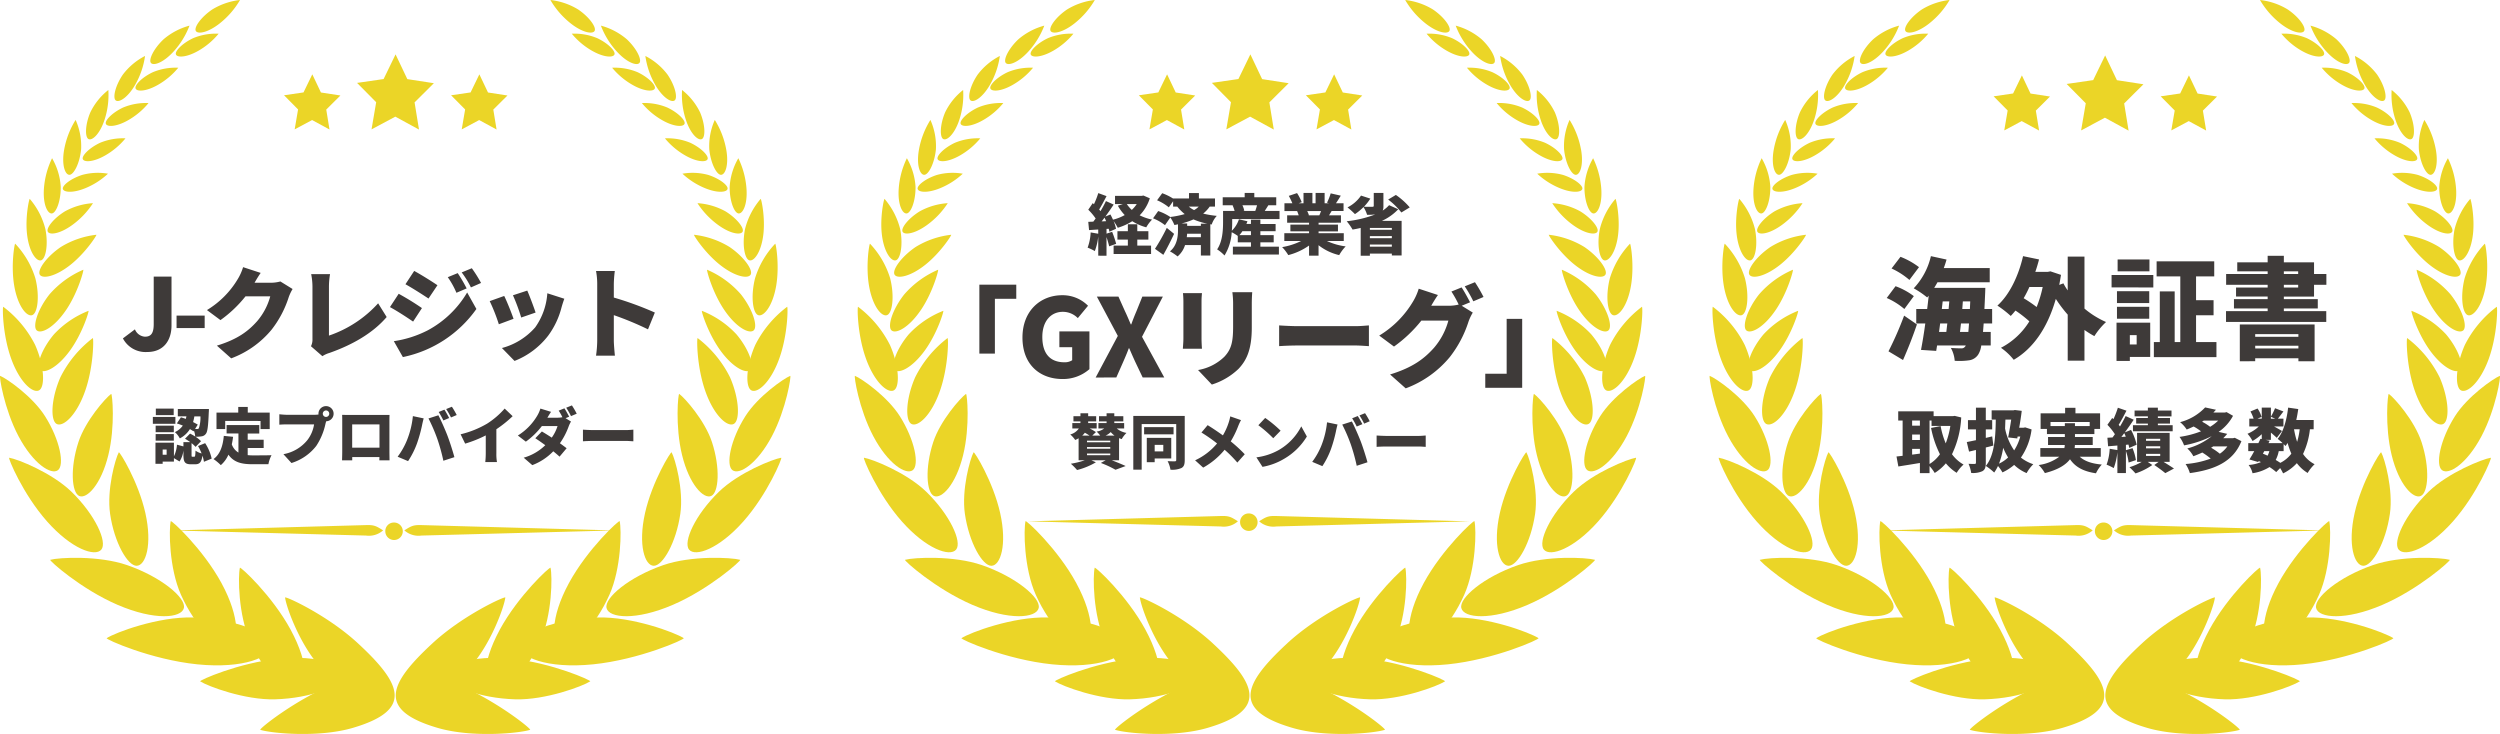 <svg xmlns="http://www.w3.org/2000/svg" width="660.142" height="193.811" viewBox="0 0 660.142 193.811"><path d="M2.913,94.6c2.276,6.386,5.8,9.365,7.413,8.462s1.419-6.432-1.06-12.007a28.976,28.976,0,0,0-8.4-10.043c-.243-.142-.227,7.2,2.047,13.587Z" fill="#ebd527" fill-rule="evenodd"/><path d="M18.506,92.527c-3.338,4.623-6.87,6.239-7.954,5.16s.384-5.474,3.693-9.4a24.875,24.875,0,0,1,9.121-6.211c.23-.059-1.521,5.829-4.862,10.455Z" fill="#ebd527" fill-rule="evenodd"/><path d="M3.761,75.484c.93,5.4,3.329,8.238,4.748,7.728s2.031-4.959.825-9.738a23.089,23.089,0,0,0-5.317-9.117C3.843,64.212,2.831,70.085,3.761,75.484Z" fill="#ebd527" fill-rule="evenodd"/><path d="M18.652,69.892c-4.034,3.22-7.488,3.8-8.155,2.615s1.7-4.639,5.533-7.265a22.81,22.81,0,0,1,9.424-3.251C25.667,61.991,22.686,66.674,18.652,69.892Z" fill="#ebd527" fill-rule="evenodd"/><path d="M7.154,61.97c.555,4.63,2.474,7.142,3.7,6.763S12.8,64.6,11.984,60.485a19.526,19.526,0,0,0-4.125-7.969C7.716,52.385,6.6,57.34,7.154,61.97Z" fill="#ebd527" fill-rule="evenodd"/><path d="M19,59.47c-3.234,2.326-5.912,2.639-6.379,1.705s1.492-3.5,4.55-5.38a17.631,17.631,0,0,1,7.382-2.146A21.722,21.722,0,0,1,19,59.473Z" fill="#ebd527" fill-rule="evenodd"/><path d="M11.593,49.908c-.273,4.117.987,6.594,2.119,6.452s2.367-3.306,2.329-7.013a17.08,17.08,0,0,0-2.29-7.568,22.116,22.116,0,0,0-2.158,8.126Z" fill="#ebd527" fill-rule="evenodd"/><path d="M22.454,49.724c-3.293,1.331-5.665,1.05-5.856.151s2.058-2.7,5.1-3.685a15.7,15.7,0,0,1,6.815-.322,19.751,19.751,0,0,1-6.058,3.856Z" fill="#ebd527" fill-rule="evenodd"/><path d="M16.939,39.528c-.719,4.067.266,6.658,1.408,6.632s2.713-3.049,3.077-6.739a16.965,16.965,0,0,0-1.458-7.756,22.312,22.312,0,0,0-3.027,7.866Z" fill="#ebd527" fill-rule="evenodd"/><path d="M27.65,41.117c-3.086,1.734-5.474,1.752-5.785.886s1.676-2.938,4.559-4.295a15.681,15.681,0,0,1,6.713-1.177,19.468,19.468,0,0,1-5.485,4.586Z" fill="#ebd527" fill-rule="evenodd"/><path d="M31.086,159.729c9.735,4.187,16.832,3.5,17.469.831s-5.953-8.2-14.965-11.33c-7.5-2.6-18.04-2.038-20.318-1.409-.418.116,8.077,7.721,17.812,11.908Z" fill="#ebd527" fill-rule="evenodd"/><path d="M58.513,154.025c4.937,9.108,4.666,15.979,1.942,16.757S51.6,165.56,47.8,157.085c-3.161-7.054-3.229-17.231-2.717-19.462.093-.408,8.493,7.293,13.433,16.4Z" fill="#ebd527" fill-rule="evenodd"/><path d="M38.392,135.505c1.872,8.383.07,13.85-2.3,13.894s-5.921-6.1-7.022-13.728c-.917-6.35,1.374-14.549,2.3-16.235.168-.309,5.151,7.686,7.024,16.069Z" fill="#ebd527" fill-rule="evenodd"/><path d="M12.444,137.708c6.435,7.258,12.673,9.413,14.313,7.418s-1.6-9.17-7.866-15.262c-5.214-5.068-14.29-8.652-16.462-9C2.031,120.8,6.008,130.45,12.444,137.708Z" fill="#ebd527" fill-rule="evenodd"/><path d="M28.6,120.194c-1.9,7.754-5.674,11.65-7.682,10.773s-2.444-7.392-.209-14.219c1.86-5.68,7.177-11.68,8.65-12.736C29.633,103.816,30.5,112.441,28.6,120.194Z" fill="#ebd527" fill-rule="evenodd"/><path d="M4.905,115.216C8.767,122.5,13.519,125.5,15.3,124.154s.566-7.954-3.4-14.237C8.61,104.687,1.783,99.954.046,99.246-.273,99.116,1.044,107.927,4.905,115.216Z" fill="#ebd527" fill-rule="evenodd"/><path d="M22.49,103.214c-2.29,6.559-5.878,9.634-7.541,8.72s-1.5-6.583,1-12.313A29.667,29.667,0,0,1,24.5,89.276C24.746,89.129,24.78,96.655,22.49,103.214Z" fill="#ebd527" fill-rule="evenodd"/><path d="M27.582,31.7c-1.248,3.747-3.263,5.52-4.216,5.014s-.905-3.731.471-7.006a16.823,16.823,0,0,1,4.773-5.945A20.976,20.976,0,0,1,27.582,31.7Z" fill="#ebd527" fill-rule="evenodd"/><path d="M52.123,175.425c12.232,1.234,19.759-1.966,19.466-5.114s-9.574-6.941-20.616-7.263c-9.189-.27-20.541,3.985-22.8,5.461C27.752,168.778,39.891,174.191,52.123,175.425Z" fill="#ebd527" fill-rule="evenodd"/><path d="M76.771,166.327c4.937,9.109,4.666,15.979,1.942,16.758s-8.857-5.222-12.655-13.7c-3.161-7.055-3.229-17.231-2.717-19.463.093-.41,8.493,7.294,13.433,16.4Z" fill="#ebd527" fill-rule="evenodd"/><path d="M73.635,173.934c10.6-1.061,17.126,1.717,16.871,4.446s-8.3,6.009-17.876,6.283c-7.966.228-17.8-3.468-19.766-4.748C52.5,179.68,63.031,175,73.635,173.934Z" fill="#ebd527" fill-rule="evenodd"/><path d="M94.533,169.885c11.593,10.725,14.649,17.615-1.385,22.319-9.139,2.681-21.724,1.394-24.412.509-.466-.154,9.014-7.851,20.114-12.452a45.4,45.4,0,0,1-4.014-3.808c-5.651-6.061-9.289-16.268-9.558-18.677-.05-.443,11.1,4.562,19.256,12.109Z" fill="#ebd527" fill-rule="evenodd"/><path d="M17.471,81.829c-3.186,4.724-6.663,6.447-7.779,5.4s.2-5.483,3.384-9.512a24.8,24.8,0,0,1,8.912-6.487c.227-.068-1.328,5.873-4.514,10.6Z" fill="#ebd527" fill-rule="evenodd"/><path d="M33.737,31.8c-3.086,1.734-5.473,1.752-5.785.886s1.676-2.938,4.559-4.295a15.683,15.683,0,0,1,6.713-1.177A19.468,19.468,0,0,1,33.74,31.8Z" fill="#ebd527" fill-rule="evenodd"/><path d="M35.7,22.372c-1.976,3.442-4.309,4.808-5.142,4.135s-.139-3.83,1.867-6.787A17.184,17.184,0,0,1,38.3,14.776,21.144,21.144,0,0,1,35.7,22.372Z" fill="#ebd527" fill-rule="evenodd"/><path d="M41.59,22.472c-3.086,1.734-5.473,1.752-5.785.886s1.676-2.938,4.559-4.295a15.682,15.682,0,0,1,6.713-1.177,19.467,19.467,0,0,1-5.485,4.586Z" fill="#ebd527" fill-rule="evenodd"/><path d="M45.8,13.642c-2.7,2.948-5.285,3.8-5.946,2.964s.723-3.768,3.345-6.237a17.578,17.578,0,0,1,6.842-3.6A21.566,21.566,0,0,1,45.8,13.642Z" fill="#ebd527" fill-rule="evenodd"/><path d="M52.241,13.482c-3.086,1.734-5.474,1.752-5.785.886s1.676-2.938,4.559-4.295A15.681,15.681,0,0,1,57.728,8.9a19.466,19.466,0,0,1-5.485,4.586Z" fill="#ebd527" fill-rule="evenodd"/><path d="M58.063,6.143c-3.152,2.5-5.842,2.942-6.358,2.021s1.33-3.611,4.325-5.649A17.782,17.782,0,0,1,63.377,0a21.906,21.906,0,0,1-5.317,6.143Z" fill="#ebd527" fill-rule="evenodd"/><path d="M205.8,94.6c-2.277,6.386-5.8,9.365-7.414,8.462s-1.419-6.432,1.06-12.007a28.979,28.979,0,0,1,8.4-10.043c.246-.142.228,7.2-2.046,13.587Z" fill="#ebd527" fill-rule="evenodd"/><path d="M190.208,92.527c3.338,4.623,6.869,6.239,7.954,5.16s-.384-5.474-3.693-9.4a24.876,24.876,0,0,0-9.121-6.211c-.23-.059,1.521,5.829,4.862,10.455Z" fill="#ebd527" fill-rule="evenodd"/><path d="M204.952,75.484c-.93,5.4-3.329,8.238-4.748,7.728s-2.031-4.959-.825-9.738a23.1,23.1,0,0,1,5.316-9.117C204.87,64.212,205.882,70.085,204.952,75.484Z" fill="#ebd527" fill-rule="evenodd"/><path d="M190.062,69.892c4.034,3.22,7.488,3.8,8.155,2.615s-1.7-4.639-5.533-7.265a22.811,22.811,0,0,0-9.423-3.251C183.047,61.991,186.028,66.674,190.062,69.892Z" fill="#ebd527" fill-rule="evenodd"/><path d="M201.559,61.97c-.554,4.63-2.474,7.142-3.7,6.763s-1.945-4.134-1.128-8.247a19.522,19.522,0,0,1,4.125-7.969c.143-.132,1.26,4.823.705,9.453Z" fill="#ebd527" fill-rule="evenodd"/><path d="M189.719,59.47c3.233,2.326,5.912,2.639,6.378,1.705s-1.491-3.5-4.55-5.38a17.631,17.631,0,0,0-7.381-2.146,21.712,21.712,0,0,0,5.553,5.823Z" fill="#ebd527" fill-rule="evenodd"/><path d="M197.121,49.908c.272,4.117-.987,6.594-2.12,6.452s-2.367-3.306-2.328-7.013a17.068,17.068,0,0,1,2.29-7.568,22.131,22.131,0,0,1,2.158,8.126Z" fill="#ebd527" fill-rule="evenodd"/><path d="M186.26,49.724c3.293,1.331,5.664,1.05,5.856.151s-2.058-2.7-5.1-3.685a15.7,15.7,0,0,0-6.815-.322,19.744,19.744,0,0,0,6.058,3.856Z" fill="#ebd527" fill-rule="evenodd"/><path d="M191.774,39.528c.719,4.067-.266,6.658-1.407,6.632s-2.713-3.049-3.077-6.739a16.971,16.971,0,0,1,1.458-7.756,22.32,22.32,0,0,1,3.026,7.866Z" fill="#ebd527" fill-rule="evenodd"/><path d="M181.064,41.117c3.086,1.734,5.473,1.752,5.785.886s-1.676-2.938-4.56-4.295a15.678,15.678,0,0,0-6.712-1.177,19.454,19.454,0,0,0,5.485,4.586Z" fill="#ebd527" fill-rule="evenodd"/><path d="M177.628,159.729c-9.735,4.187-16.832,3.5-17.469.831s5.953-8.2,14.965-11.33c7.5-2.6,18.04-2.038,20.318-1.409.419.116-8.077,7.721-17.812,11.908Z" fill="#ebd527" fill-rule="evenodd"/><path d="M150.2,154.025c-4.937,9.108-4.666,15.979-1.942,16.757s8.857-5.222,12.655-13.7c3.161-7.054,3.229-17.231,2.717-19.462-.093-.408-8.493,7.293-13.432,16.4Z" fill="#ebd527" fill-rule="evenodd"/><path d="M170.321,135.505c-1.871,8.383-.07,13.85,2.3,13.894s5.922-6.1,7.023-13.728c.916-6.35-1.374-14.549-2.3-16.235-.169-.309-5.151,7.686-7.025,16.069Z" fill="#ebd527" fill-rule="evenodd"/><path d="M196.27,137.708c-6.435,7.258-12.673,9.413-14.313,7.418s1.6-9.17,7.866-15.262c5.215-5.068,14.29-8.652,16.462-9C206.683,120.8,202.706,130.45,196.27,137.708Z" fill="#ebd527" fill-rule="evenodd"/><path d="M180.111,120.194c1.9,7.754,5.674,11.65,7.682,10.773s2.444-7.392.209-14.219c-1.86-5.68-7.177-11.68-8.651-12.736C179.081,103.816,178.212,112.441,180.111,120.194Z" fill="#ebd527" fill-rule="evenodd"/><path d="M203.809,115.216c-3.862,7.289-8.614,10.286-10.4,8.938s-.566-7.954,3.4-14.237c3.295-5.23,10.122-9.963,11.859-10.671C208.986,99.116,207.67,107.927,203.809,115.216Z" fill="#ebd527" fill-rule="evenodd"/><path d="M186.224,103.214c2.289,6.559,5.878,9.634,7.54,8.72s1.5-6.583-1-12.313a29.669,29.669,0,0,0-8.543-10.345C183.968,89.129,183.934,96.655,186.224,103.214Z" fill="#ebd527" fill-rule="evenodd"/><path d="M181.132,31.7c1.248,3.747,3.263,5.52,4.216,5.014s.9-3.731-.471-7.006a16.843,16.843,0,0,0-4.773-5.945A20.988,20.988,0,0,0,181.132,31.7Z" fill="#ebd527" fill-rule="evenodd"/><path d="M156.591,175.425c-12.23,1.234-19.759-1.966-19.466-5.114s9.572-6.941,20.617-7.263c9.189-.27,20.541,3.985,22.8,5.461C180.961,168.778,168.823,174.191,156.591,175.425Z" fill="#ebd527" fill-rule="evenodd"/><path d="M131.943,166.327c-4.937,9.109-4.666,15.979-1.942,16.758s8.857-5.222,12.655-13.7c3.161-7.055,3.229-17.231,2.717-19.463-.093-.41-8.493,7.294-13.432,16.4Z" fill="#ebd527" fill-rule="evenodd"/><path d="M135.079,173.934c-10.6-1.061-17.126,1.717-16.871,4.446s8.3,6.009,17.876,6.283c7.966.228,17.8-3.468,19.766-4.748C156.209,179.68,145.682,175,135.079,173.934Z" fill="#ebd527" fill-rule="evenodd"/><path d="M114.181,169.885c-11.593,10.725-14.65,17.615,1.384,22.319,9.14,2.681,21.724,1.394,24.412.509.466-.154-9.014-7.851-20.114-12.452a45.39,45.39,0,0,0,4.014-3.808c5.651-6.061,9.289-16.268,9.558-18.677.05-.443-11.1,4.562-19.257,12.109Z" fill="#ebd527" fill-rule="evenodd"/><path d="M191.242,81.829c3.186,4.724,6.663,6.447,7.78,5.4s-.205-5.483-3.384-9.512a24.8,24.8,0,0,0-8.912-6.487c-.227-.068,1.328,5.873,4.514,10.6Z" fill="#ebd527" fill-rule="evenodd"/><path d="M174.976,31.8c3.086,1.734,5.474,1.752,5.785.886s-1.676-2.938-4.559-4.295a15.683,15.683,0,0,0-6.713-1.177,19.471,19.471,0,0,0,5.485,4.586Z" fill="#ebd527" fill-rule="evenodd"/><path d="M173.009,22.372c1.976,3.442,4.309,4.808,5.142,4.135s.139-3.83-1.867-6.787a17.183,17.183,0,0,0-5.874-4.943A21.138,21.138,0,0,0,173.009,22.372Z" fill="#ebd527" fill-rule="evenodd"/><path d="M167.124,22.472c3.086,1.734,5.474,1.752,5.785.886s-1.676-2.938-4.559-4.295a15.682,15.682,0,0,0-6.713-1.177,19.47,19.47,0,0,0,5.485,4.586Z" fill="#ebd527" fill-rule="evenodd"/><path d="M162.91,13.642c2.7,2.948,5.285,3.8,5.947,2.964s-.723-3.768-3.345-6.237a17.579,17.579,0,0,0-6.843-3.6A21.522,21.522,0,0,0,162.91,13.642Z" fill="#ebd527" fill-rule="evenodd"/><path d="M156.473,13.482c3.086,1.734,5.473,1.752,5.785.886s-1.676-2.938-4.56-4.295A15.68,15.68,0,0,0,150.985,8.9a19.488,19.488,0,0,0,5.485,4.586Z" fill="#ebd527" fill-rule="evenodd"/><path d="M150.651,6.143c3.152,2.5,5.842,2.942,6.359,2.021s-1.331-3.611-4.326-5.649A17.781,17.781,0,0,0,145.337,0a21.905,21.905,0,0,0,5.317,6.143Z" fill="#ebd527" fill-rule="evenodd"/><path d="M103.95,137.977a2.309,2.309,0,1,1-2.208,2.307A2.26,2.26,0,0,1,103.95,137.977Z" fill="#ebd527" fill-rule="evenodd"/><path d="M96.646,138.654l-51.02,1.414,51.02,1.35a5.618,5.618,0,0,0,4.518-1.371C99.32,138.89,98.826,138.593,96.646,138.654Z" fill="#ebd527" fill-rule="evenodd"/><path d="M111.29,138.654l51.02,1.414-51.02,1.35a5.617,5.617,0,0,1-4.518-1.371C108.616,138.89,109.109,138.593,111.29,138.654Z" fill="#ebd527" fill-rule="evenodd"/><path d="M38.884,92.947a6.748,6.748,0,0,1-6.428-3.594l3.174-2.387a3.07,3.07,0,0,0,2.624,1.941c1.522,0,2.335-.761,2.335-3.306V73.035h4.7V85.969C45.285,89.8,43.265,92.947,38.884,92.947Zm7.738-6.323V83.345h7.424v3.279Zm22.216-14.56c-.6.84-1.233,1.915-1.627,2.6h4.224a9.883,9.883,0,0,0,2.6-.341l3.227,1.994a11.734,11.734,0,0,0-1.023,2.151A27.5,27.5,0,0,1,71.7,87.071a25.224,25.224,0,0,1-10.651,7.556l-3.778-3.358c5.667-1.732,8.4-3.962,10.625-6.454a16.806,16.806,0,0,0,3.463-6.559H64.824a32.524,32.524,0,0,1-6.611,6.27l-3.568-2.65A23.8,23.8,0,0,0,62.8,73.665a13.685,13.685,0,0,0,1.39-3.122ZM82.113,91.426a3.958,3.958,0,0,0,.394-1.941v-13.8a17.312,17.312,0,0,0-.341-3.306H87.15a20.609,20.609,0,0,0-.289,3.306V88.618a30.922,30.922,0,0,0,12.986-8.526l2.256,3.62c-3.7,4.329-9.182,7.4-15.164,9.5a6.815,6.815,0,0,0-1.81.84Zm38.749-19.309a40.28,40.28,0,0,1,2.361,4.04l-2.7,1.154a21.9,21.9,0,0,0-2.283-4.119Zm3.725-1.285a35.1,35.1,0,0,1,2.44,3.883l-2.676,1.18a23.312,23.312,0,0,0-2.44-3.961Zm-15.216.708c1.836,1,4.643,2.755,6.139,3.778l-2.361,3.515c-1.574-1.049-4.25-2.755-6.087-3.778Zm-5.378,18.548a28.546,28.546,0,0,0,9-2.886,26.767,26.767,0,0,0,10.363-9.969l2.44,4.355a31.575,31.575,0,0,1-19.414,12.7Zm1.285-12.514a71.371,71.371,0,0,1,6.139,3.778l-2.335,3.568c-1.6-1.1-4.25-2.833-6.113-3.83Zm33.948-.84c.525,1.154,1.81,4.565,2.2,5.8l-3.8,1.312a49.4,49.4,0,0,0-2.178-5.877Zm9.786,2.151c-.368,1.023-.551,1.653-.735,2.282a21.519,21.519,0,0,1-3.515,7.451,20.791,20.791,0,0,1-8.894,6.69l-3.332-3.41a17.7,17.7,0,0,0,8.789-5.457,17.5,17.5,0,0,0,3.2-9Zm-15.872-.735c.734,1.469,1.941,4.512,2.466,6.034l-3.883,1.443a47.665,47.665,0,0,0-2.414-6.113ZM157.7,89.956V74.976a18.316,18.316,0,0,0-.314-3.41h4.958a31.177,31.177,0,0,0-.262,3.41v3.594a86.774,86.774,0,0,1,10.835,3.961l-1.81,4.434a81.833,81.833,0,0,0-9.025-3.751v6.742c0,.708.157,2.781.288,3.962h-4.984A29.554,29.554,0,0,0,157.7,89.956Z" fill="#3e3a39"/><path d="M45.865,107.888v1.738H41.149v-1.738Zm.451,2.205v1.819H40.36v-1.819Zm-.418,2.3v1.738H41.1v-1.738Zm-4.8,3.96v-1.739h4.8v1.739Zm2.9,3.718v-1.368H42.951v1.368Zm8.933-10.125h-1.61a11.249,11.249,0,0,1-.338,1.5c.467.242.885.467,1.239.676l-.708,1.143c.209.016.386.016.531.016a.468.468,0,0,0,.467-.209A9.029,9.029,0,0,0,52.931,109.948ZM55.893,121.1l-2.044.837a8.1,8.1,0,0,0-.4-1.61c-.241,1.787-.789,2.27-1.931,2.27H50.436c-1.658,0-2-.644-2-2.495v-1.159a6.669,6.669,0,0,1-1.03,2.913l-1.481-.885v.918H42.951v.579h-1.9v-5.585h4.877v3.6a8.289,8.289,0,0,0,.8-3.058l1.706.451v-1.127h1.8a13.4,13.4,0,0,0-1.384-.9l1.336-1.352a13.137,13.137,0,0,1,1.368.772,6.209,6.209,0,0,0-.338-1.545l-.113.177c-.274-.193-.6-.386-.95-.6a6.883,6.883,0,0,1-2.672,2.463,5.668,5.668,0,0,0-1.3-1.658,5.313,5.313,0,0,0,2.093-1.722c-.531-.225-1.078-.419-1.577-.58l1.078-1.609c.418.113.853.257,1.288.418.064-.225.113-.45.161-.676h-2.27v-1.931h8.209s0,.563-.032.821c-.145,3.589-.322,5.15-.757,5.7a1.625,1.625,0,0,1-1.143.692,8.893,8.893,0,0,1-1.61.1,8.5,8.5,0,0,1,1.465,1.175L51.643,118a7.288,7.288,0,0,0-1.062-.981v3.058c0,.483.016.531.241.531h.451c.241,0,.306-.193.354-1.61a4.972,4.972,0,0,0,1.61.741,13.056,13.056,0,0,0-.95-1.964l1.883-.756A12.182,12.182,0,0,1,55.893,121.1Zm3.573-9.947v2.14h-2.3V108.95h5.746v-1.5h2.511v1.5h5.795V113.3H68.8v-2.14Zm5.94,7.146v1.883a12.992,12.992,0,0,0,1.4.065c1.014,0,3.638,0,4.893-.048a8.016,8.016,0,0,0-.821,2.382h-4.2c-2.8,0-4.909-.451-6.358-2.527a7.7,7.7,0,0,1-2.012,2.768,13.858,13.858,0,0,0-1.931-1.609c1.722-1.224,2.479-3.429,2.72-6.117l2.447.242a18.362,18.362,0,0,1-.338,1.995,4.126,4.126,0,0,0,1.755,2.173v-5.038H59.836V112.25h8.627v2.221H65.406v1.642h4.217V118.3Zm19.83-9.062a.853.853,0,1,0,.853-.853A.859.859,0,0,0,85.236,109.24Zm-1.143,0a2,2,0,1,1,2.044,2c-.08.241-.145.483-.193.676a16.961,16.961,0,0,1-2.43,5.827,13.207,13.207,0,0,1-6.551,4.523l-2.125-2.334a10.533,10.533,0,0,0,6.326-3.718,9.042,9.042,0,0,0,1.771-4.153H75.852c-.789,0-1.674.048-2.092.08v-2.752c.5.064,1.561.145,2.092.145h7.1a8.305,8.305,0,0,0,1.159-.081A.844.844,0,0,1,84.093,109.24Zm6.245.306c.66.016,1.384.032,1.851.032h8.982c.435,0,1.046,0,1.69-.016-.032.531-.032,1.191-.032,1.738v7.855c0,.692.032,2.4.032,2.4h-2.7s.016-.371.032-.853H93.01v.853H90.322s.048-1.546.048-2.431V111.3C90.37,110.785,90.37,110.045,90.338,109.546Zm2.656,2.527v6.133h7.211v-6.133Zm24.354-3.895c.4.6.965,1.642,1.255,2.205l-1.529.644a21.761,21.761,0,0,0-1.24-2.238Zm1.979-.773a23.029,23.029,0,0,1,1.272,2.189l-1.513.644a17.862,17.862,0,0,0-1.272-2.221Zm-11.8,8.676a23.29,23.29,0,0,0,1.5-6.2l2.849.6c-.145.515-.37,1.48-.435,1.851a38.741,38.741,0,0,1-1.32,4.732,22.094,22.094,0,0,1-2.366,4.7L105,120.6A19.608,19.608,0,0,0,107.529,116.081Zm7.951-.177a44.515,44.515,0,0,0-2.334-5.408l2.608-.837c.692,1.287,1.835,3.911,2.4,5.376.531,1.384,1.385,4.008,1.835,5.682l-2.913.949A50.314,50.314,0,0,0,115.48,115.9Zm6.149-1.223a25.542,25.542,0,0,0,7.034-2.833,21.678,21.678,0,0,0,4.6-3.96l2.108,2.012a30.917,30.917,0,0,1-4.3,3.445v6.341a12.075,12.075,0,0,0,.161,2.334h-3.09a21.806,21.806,0,0,0,.129-2.334V114.97a31.958,31.958,0,0,1-5.441,2.173Zm27.411-6.857c.4.6.966,1.641,1.256,2.205l-.95.4,1.432.886a8.471,8.471,0,0,0-.627,1.319,18.869,18.869,0,0,1-2.3,4.411c.692.5,1.32.965,1.771,1.32l-1.868,2.221c-.418-.386-1-.885-1.658-1.417a15.083,15.083,0,0,1-5.537,3.654l-2.269-1.964a13.458,13.458,0,0,0,5.7-3.3c-.966-.708-1.916-1.368-2.64-1.835l1.739-1.787c.74.435,1.674,1.014,2.607,1.626a10.81,10.81,0,0,0,1.529-3.058h-4.136a20.1,20.1,0,0,1-4.234,4.12L136.743,115a15.236,15.236,0,0,0,5.1-5.2,8.359,8.359,0,0,0,.853-1.915l2.817.869c-.354.5-.724,1.127-.966,1.545h2.672a6.753,6.753,0,0,0,1.288-.128,14.864,14.864,0,0,0-.982-1.739Zm1.98-.773a23.008,23.008,0,0,1,1.271,2.189l-1.513.644a17.854,17.854,0,0,0-1.271-2.221Zm2.913,6.406c.644.049,2,.113,2.785.113h8.547c.724,0,1.513-.081,1.98-.113v3.075c-.419-.016-1.32-.1-1.98-.1h-8.547c-.918,0-2.125.048-2.785.1Z" fill="#3e3a39"/><path d="M107.559,20.894l7.006,1.077-5.093,5.062,1.17,7.181L104.386,30.8l-6.28,3.362,1.226-7.171-5.049-5.1,7.012-1.016,3.158-6.515Z" fill="#ebd527"/><path d="M128.861,24.424l5.139.791-3.739,3.716.86,5.268-4.592-2.5-4.608,2.465.9-5.262-3.708-3.745,5.146-.749,2.32-4.779Z" fill="#ebd527"/><path d="M84.744,24.424l5.143.791L86.148,28.93l.86,5.268-4.592-2.5-4.608,2.465.9-5.262L75,25.153l5.146-.749,2.32-4.779Z" fill="#ebd527"/><path d="M228.627,94.6c2.276,6.386,5.8,9.365,7.413,8.462s1.419-6.432-1.059-12.007a28.98,28.98,0,0,0-8.4-10.043c-.243-.142-.227,7.2,2.047,13.587Z" fill="#ebd527" fill-rule="evenodd"/><path d="M244.22,92.527c-3.338,4.623-6.87,6.239-7.955,5.16s.385-5.474,3.693-9.4a24.877,24.877,0,0,1,9.121-6.211c.23-.059-1.521,5.829-4.861,10.455Z" fill="#ebd527" fill-rule="evenodd"/><path d="M229.475,75.484c.93,5.4,3.329,8.238,4.748,7.728s2.031-4.959.826-9.738a23.086,23.086,0,0,0-5.317-9.117C229.557,64.212,228.545,70.085,229.475,75.484Z" fill="#ebd527" fill-rule="evenodd"/><path d="M244.365,69.892c-4.034,3.22-7.488,3.8-8.154,2.615s1.7-4.639,5.532-7.265a22.814,22.814,0,0,1,9.424-3.251C251.381,61.991,248.4,66.674,244.365,69.892Z" fill="#ebd527" fill-rule="evenodd"/><path d="M232.868,61.97c.555,4.63,2.474,7.142,3.7,6.763s1.944-4.134,1.128-8.247a19.534,19.534,0,0,0-4.125-7.969C233.43,52.385,232.313,57.34,232.868,61.97Z" fill="#ebd527" fill-rule="evenodd"/><path d="M244.709,59.47c-3.234,2.326-5.913,2.639-6.379,1.705s1.492-3.5,4.55-5.38a17.634,17.634,0,0,1,7.382-2.146,21.711,21.711,0,0,1-5.553,5.823Z" fill="#ebd527" fill-rule="evenodd"/><path d="M237.307,49.908c-.273,4.117.987,6.594,2.119,6.452s2.367-3.306,2.329-7.013a17.081,17.081,0,0,0-2.29-7.568,22.109,22.109,0,0,0-2.158,8.126Z" fill="#ebd527" fill-rule="evenodd"/><path d="M248.168,49.724c-3.293,1.331-5.665,1.05-5.856.151s2.058-2.7,5.1-3.685a15.7,15.7,0,0,1,6.815-.322,19.744,19.744,0,0,1-6.058,3.856Z" fill="#ebd527" fill-rule="evenodd"/><path d="M242.653,39.528c-.718,4.067.266,6.658,1.408,6.632s2.713-3.049,3.076-6.739a16.96,16.96,0,0,0-1.457-7.756,22.311,22.311,0,0,0-3.027,7.866Z" fill="#ebd527" fill-rule="evenodd"/><path d="M253.364,41.117c-3.086,1.734-5.474,1.752-5.785.886s1.676-2.938,4.559-4.295a15.682,15.682,0,0,1,6.713-1.177,19.472,19.472,0,0,1-5.485,4.586Z" fill="#ebd527" fill-rule="evenodd"/><path d="M256.8,159.729c9.735,4.187,16.832,3.5,17.469.831s-5.954-8.2-14.966-11.33c-7.5-2.6-18.039-2.038-20.318-1.409-.418.116,8.077,7.721,17.812,11.908Z" fill="#ebd527" fill-rule="evenodd"/><path d="M284.227,154.025c4.936,9.108,4.666,15.979,1.942,16.757s-8.858-5.222-12.655-13.7c-3.161-7.054-3.229-17.231-2.718-19.462.093-.408,8.494,7.293,13.433,16.4Z" fill="#ebd527" fill-rule="evenodd"/><path d="M264.106,135.505c1.872,8.383.071,13.85-2.3,13.894s-5.921-6.1-7.022-13.728c-.916-6.35,1.373-14.549,2.3-16.235.168-.309,5.151,7.686,7.024,16.069Z" fill="#ebd527" fill-rule="evenodd"/><path d="M238.157,137.708c6.436,7.258,12.673,9.413,14.313,7.418s-1.6-9.17-7.866-15.262c-5.214-5.068-14.29-8.652-16.461-9C227.745,120.8,231.722,130.45,238.157,137.708Z" fill="#ebd527" fill-rule="evenodd"/><path d="M254.316,120.194c-1.9,7.754-5.673,11.65-7.681,10.773s-2.445-7.392-.209-14.219c1.86-5.68,7.176-11.68,8.65-12.736C255.347,103.816,256.215,112.441,254.316,120.194Z" fill="#ebd527" fill-rule="evenodd"/><path d="M230.619,115.216c3.861,7.289,8.614,10.286,10.4,8.938s.566-7.954-3.4-14.237c-3.295-5.23-10.121-9.963-11.859-10.671C225.441,99.116,226.758,107.927,230.619,115.216Z" fill="#ebd527" fill-rule="evenodd"/><path d="M248.2,103.214c-2.29,6.559-5.878,9.634-7.541,8.72s-1.5-6.583,1-12.313a29.669,29.669,0,0,1,8.544-10.345C250.46,89.129,250.494,96.655,248.2,103.214Z" fill="#ebd527" fill-rule="evenodd"/><path d="M253.295,31.7c-1.248,3.747-3.263,5.52-4.216,5.014s-.9-3.731.471-7.006a16.832,16.832,0,0,1,4.773-5.945A20.964,20.964,0,0,1,253.295,31.7Z" fill="#ebd527" fill-rule="evenodd"/><path d="M277.837,175.425c12.231,1.234,19.758-1.966,19.465-5.114s-9.573-6.941-20.616-7.263c-9.189-.27-20.541,3.985-22.8,5.461C253.466,168.778,265.605,174.191,277.837,175.425Z" fill="#ebd527" fill-rule="evenodd"/><path d="M302.485,166.327c4.936,9.109,4.666,15.979,1.942,16.758s-8.858-5.222-12.655-13.7c-3.161-7.055-3.229-17.231-2.718-19.463.093-.41,8.494,7.294,13.433,16.4Z" fill="#ebd527" fill-rule="evenodd"/><path d="M299.349,173.934c10.6-1.061,17.125,1.717,16.871,4.446s-8.3,6.009-17.876,6.283c-7.966.228-17.8-3.468-19.766-4.748C278.219,179.68,288.745,175,299.349,173.934Z" fill="#ebd527" fill-rule="evenodd"/><path d="M320.247,169.885C331.84,180.61,334.9,187.5,318.862,192.2c-9.139,2.681-21.724,1.394-24.411.509-.467-.154,9.014-7.851,20.113-12.452a45.385,45.385,0,0,1-4.013-3.808c-5.651-6.061-9.29-16.268-9.558-18.677-.05-.443,11.1,4.562,19.256,12.109Z" fill="#ebd527" fill-rule="evenodd"/><path d="M243.185,81.829c-3.186,4.724-6.663,6.447-7.779,5.4s.2-5.483,3.384-9.512a24.8,24.8,0,0,1,8.911-6.487c.228-.068-1.328,5.873-4.514,10.6Z" fill="#ebd527" fill-rule="evenodd"/><path d="M259.451,31.8c-3.086,1.734-5.473,1.752-5.785.886s1.676-2.938,4.559-4.295a15.686,15.686,0,0,1,6.713-1.177,19.454,19.454,0,0,1-5.485,4.586Z" fill="#ebd527" fill-rule="evenodd"/><path d="M261.418,22.372c-1.976,3.442-4.309,4.808-5.141,4.135s-.139-3.83,1.867-6.787a17.182,17.182,0,0,1,5.873-4.943A21.138,21.138,0,0,1,261.418,22.372Z" fill="#ebd527" fill-rule="evenodd"/><path d="M267.3,22.472c-3.085,1.734-5.473,1.752-5.785.886s1.676-2.938,4.56-4.295a15.68,15.68,0,0,1,6.713-1.177,19.469,19.469,0,0,1-5.485,4.586Z" fill="#ebd527" fill-rule="evenodd"/><path d="M271.517,13.642c-2.7,2.948-5.285,3.8-5.946,2.964s.723-3.768,3.345-6.237a17.577,17.577,0,0,1,6.842-3.6A21.565,21.565,0,0,1,271.517,13.642Z" fill="#ebd527" fill-rule="evenodd"/><path d="M277.955,13.482c-3.086,1.734-5.474,1.752-5.785.886s1.676-2.938,4.559-4.295A15.682,15.682,0,0,1,283.442,8.9a19.471,19.471,0,0,1-5.485,4.586Z" fill="#ebd527" fill-rule="evenodd"/><path d="M283.777,6.143c-3.152,2.5-5.842,2.942-6.359,2.021s1.331-3.611,4.326-5.649A17.781,17.781,0,0,1,289.091,0a21.906,21.906,0,0,1-5.317,6.143Z" fill="#ebd527" fill-rule="evenodd"/><path d="M431.514,94.6c-2.276,6.386-5.8,9.365-7.413,8.462s-1.419-6.432,1.06-12.007a28.969,28.969,0,0,1,8.4-10.043c.246-.142.228,7.2-2.046,13.587Z" fill="#ebd527" fill-rule="evenodd"/><path d="M415.921,92.527c3.339,4.623,6.87,6.239,7.955,5.16s-.384-5.474-3.693-9.4a24.877,24.877,0,0,0-9.121-6.211c-.23-.059,1.521,5.829,4.862,10.455Z" fill="#ebd527" fill-rule="evenodd"/><path d="M430.666,75.484c-.93,5.4-3.329,8.238-4.748,7.728s-2.031-4.959-.825-9.738a23.088,23.088,0,0,1,5.316-9.117C430.584,64.212,431.6,70.085,430.666,75.484Z" fill="#ebd527" fill-rule="evenodd"/><path d="M415.776,69.892c4.034,3.22,7.488,3.8,8.154,2.615s-1.7-4.639-5.532-7.265a22.81,22.81,0,0,0-9.424-3.251C408.76,61.991,411.742,66.674,415.776,69.892Z" fill="#ebd527" fill-rule="evenodd"/><path d="M427.273,61.97c-.555,4.63-2.474,7.142-3.7,6.763s-1.944-4.134-1.127-8.247a19.509,19.509,0,0,1,4.125-7.969c.143-.132,1.259,4.823.7,9.453Z" fill="#ebd527" fill-rule="evenodd"/><path d="M415.432,59.47c3.234,2.326,5.913,2.639,6.379,1.705s-1.492-3.5-4.55-5.38a17.634,17.634,0,0,0-7.382-2.146,21.75,21.75,0,0,0,5.553,5.823Z" fill="#ebd527" fill-rule="evenodd"/><path d="M422.834,49.908c.273,4.117-.987,6.594-2.119,6.452s-2.367-3.306-2.329-7.013a17.082,17.082,0,0,1,2.29-7.568,22.109,22.109,0,0,1,2.158,8.126Z" fill="#ebd527" fill-rule="evenodd"/><path d="M411.974,49.724c3.292,1.331,5.664,1.05,5.855.151s-2.058-2.7-5.1-3.685a15.7,15.7,0,0,0-6.816-.322,19.774,19.774,0,0,0,6.058,3.856Z" fill="#ebd527" fill-rule="evenodd"/><path d="M417.488,39.528c.719,4.067-.266,6.658-1.407,6.632S413.368,43.11,413,39.42a16.96,16.96,0,0,1,1.457-7.756,22.29,22.29,0,0,1,3.027,7.866Z" fill="#ebd527" fill-rule="evenodd"/><path d="M406.778,41.117c3.085,1.734,5.473,1.752,5.785.886s-1.676-2.938-4.56-4.295a15.68,15.68,0,0,0-6.713-1.177,19.471,19.471,0,0,0,5.485,4.586Z" fill="#ebd527" fill-rule="evenodd"/><path d="M403.342,159.729c-9.736,4.187-16.833,3.5-17.469.831s5.953-8.2,14.965-11.33c7.5-2.6,18.04-2.038,20.318-1.409.419.116-8.077,7.721-17.812,11.908Z" fill="#ebd527" fill-rule="evenodd"/><path d="M375.915,154.025c-4.937,9.108-4.667,15.979-1.942,16.757s8.857-5.222,12.655-13.7c3.161-7.054,3.229-17.231,2.717-19.462-.093-.408-8.493,7.293-13.432,16.4Z" fill="#ebd527" fill-rule="evenodd"/><path d="M396.035,135.505c-1.871,8.383-.07,13.85,2.3,13.894s5.922-6.1,7.022-13.728c.917-6.35-1.373-14.549-2.3-16.235-.168-.309-5.15,7.686-7.024,16.069Z" fill="#ebd527" fill-rule="evenodd"/><path d="M421.984,137.708c-6.436,7.258-12.673,9.413-14.313,7.418s1.6-9.17,7.866-15.262c5.214-5.068,14.29-8.652,16.462-9C432.4,120.8,428.419,130.45,421.984,137.708Z" fill="#ebd527" fill-rule="evenodd"/><path d="M405.825,120.194c1.9,7.754,5.673,11.65,7.681,10.773s2.445-7.392.21-14.219c-1.861-5.68-7.177-11.68-8.651-12.736C404.8,103.816,403.926,112.441,405.825,120.194Z" fill="#ebd527" fill-rule="evenodd"/><path d="M429.522,115.216c-3.861,7.289-8.614,10.286-10.394,8.938s-.567-7.954,3.4-14.237c3.295-5.23,10.121-9.963,11.859-10.671C434.7,99.116,433.384,107.927,429.522,115.216Z" fill="#ebd527" fill-rule="evenodd"/><path d="M411.937,103.214c2.29,6.559,5.879,9.634,7.541,8.72s1.5-6.583-1-12.313a29.669,29.669,0,0,0-8.543-10.345C409.681,89.129,409.647,96.655,411.937,103.214Z" fill="#ebd527" fill-rule="evenodd"/><path d="M406.846,31.7c1.248,3.747,3.263,5.52,4.216,5.014s.9-3.731-.471-7.006a16.843,16.843,0,0,0-4.773-5.945A20.965,20.965,0,0,0,406.846,31.7Z" fill="#ebd527" fill-rule="evenodd"/><path d="M382.3,175.425c-12.23,1.234-19.759-1.966-19.466-5.114s9.571-6.941,20.616-7.263c9.19-.27,20.541,3.985,22.8,5.461C406.675,168.778,394.537,174.191,382.3,175.425Z" fill="#ebd527" fill-rule="evenodd"/><path d="M357.657,166.327c-4.937,9.109-4.667,15.979-1.942,16.758s8.857-5.222,12.654-13.7c3.161-7.055,3.23-17.231,2.718-19.463-.093-.41-8.494,7.294-13.433,16.4Z" fill="#ebd527" fill-rule="evenodd"/><path d="M360.793,173.934c-10.6-1.061-17.126,1.717-16.871,4.446s8.3,6.009,17.876,6.283c7.966.228,17.8-3.468,19.765-4.748C381.923,179.68,371.4,175,360.793,173.934Z" fill="#ebd527" fill-rule="evenodd"/><path d="M339.894,169.885C328.3,180.61,325.245,187.5,341.279,192.2c9.139,2.681,21.724,1.394,24.412.509.466-.154-9.014-7.851-20.114-12.452a45.389,45.389,0,0,0,4.014-3.808c5.651-6.061,9.289-16.268,9.557-18.677.05-.443-11.1,4.562-19.256,12.109Z" fill="#ebd527" fill-rule="evenodd"/><path d="M416.956,81.829c3.186,4.724,6.663,6.447,7.779,5.4s-.2-5.483-3.383-9.512a24.8,24.8,0,0,0-8.912-6.487c-.227-.068,1.328,5.873,4.514,10.6Z" fill="#ebd527" fill-rule="evenodd"/><path d="M400.69,31.8c3.086,1.734,5.474,1.752,5.785.886s-1.676-2.938-4.559-4.295A15.683,15.683,0,0,0,395.2,27.21a19.471,19.471,0,0,0,5.485,4.586Z" fill="#ebd527" fill-rule="evenodd"/><path d="M398.723,22.372c1.976,3.442,4.309,4.808,5.142,4.135S404,22.676,402,19.719a17.192,17.192,0,0,0-5.874-4.943A21.138,21.138,0,0,0,398.723,22.372Z" fill="#ebd527" fill-rule="evenodd"/><path d="M392.838,22.472c3.086,1.734,5.473,1.752,5.785.886s-1.676-2.938-4.559-4.295a15.684,15.684,0,0,0-6.713-1.177,19.452,19.452,0,0,0,5.485,4.586Z" fill="#ebd527" fill-rule="evenodd"/><path d="M388.624,13.642c2.7,2.948,5.285,3.8,5.947,2.964s-.723-3.768-3.345-6.237a17.579,17.579,0,0,0-6.843-3.6A21.523,21.523,0,0,0,388.624,13.642Z" fill="#ebd527" fill-rule="evenodd"/><path d="M382.186,13.482c3.086,1.734,5.474,1.752,5.786.886s-1.676-2.938-4.56-4.295A15.68,15.68,0,0,0,376.7,8.9a19.471,19.471,0,0,0,5.485,4.586Z" fill="#ebd527" fill-rule="evenodd"/><path d="M376.365,6.143c3.152,2.5,5.842,2.942,6.358,2.021s-1.33-3.611-4.325-5.649A17.781,17.781,0,0,0,371.051,0a21.912,21.912,0,0,0,5.316,6.143Z" fill="#ebd527" fill-rule="evenodd"/><path d="M329.664,135.578a2.309,2.309,0,1,1-2.209,2.307A2.26,2.26,0,0,1,329.664,135.578Z" fill="#ebd527" fill-rule="evenodd"/><path d="M322.359,136.255l-51.019,1.413,51.019,1.35a5.616,5.616,0,0,0,4.519-1.371C325.034,136.49,324.54,136.193,322.359,136.255Z" fill="#ebd527" fill-rule="evenodd"/><path d="M337,136.255l51.02,1.413L337,139.018a5.613,5.613,0,0,1-4.518-1.371C334.33,136.49,334.823,136.193,337,136.255Z" fill="#ebd527" fill-rule="evenodd"/><path d="M300.31,63.269v1.585h3.64v2.212h-9.894V64.854h3.763V63.269h-2.753V61.056h2.753V59.227h2.491v1.829h2.926v2.212Zm-.14-9.39h-2.63a7.9,7.9,0,0,0,1.324,1.55A8.462,8.462,0,0,0,300.17,53.879ZM290.9,58.46l1.184-.052c-.139-.314-.278-.645-.418-.941C291.408,57.816,291.147,58.147,290.9,58.46Zm11.027-6.829,1.689.732a11.148,11.148,0,0,1-2.682,4.494,13.927,13.927,0,0,0,3.275,1.132,9.606,9.606,0,0,0-1.533,2.038,13.185,13.185,0,0,1-3.693-1.62,15.424,15.424,0,0,1-3.833,1.742,11.2,11.2,0,0,0-1.1-1.777,10.336,10.336,0,0,1,.644,2.038l-1.759.784a4.976,4.976,0,0,0-.174-.784l-.575.035V61.7l1.48-.488a27.023,27.023,0,0,1,1.063,3.171l-1.846.662c-.14-.662-.419-1.585-.7-2.456v4.93H290V62.432a15.789,15.789,0,0,1-.906,3.867,12.742,12.742,0,0,0-1.9-.906,13.156,13.156,0,0,0,.8-4.024l2,.349V60.6l-2.422.157-.209-2.177,1.324-.052q.313-.392.627-.836a15.232,15.232,0,0,0-1.951-2.317l1.185-1.742.314.3a21.827,21.827,0,0,0,1.149-2.944l2.178.8c-.645,1.219-1.342,2.561-1.951,3.536.122.139.244.3.348.436a29.42,29.42,0,0,0,1.446-2.665l2.038.923c-.662,1.01-1.428,2.125-2.2,3.171l1.342-.557c.243.435.47.906.679,1.376a12.261,12.261,0,0,0,3.1-1.219,11.737,11.737,0,0,1-1.812-2.474l1.341-.436h-2.09v-2.16h7.038Zm6.166,8.536,1.934,1.585c-.871,1.864-1.846,3.78-2.839,5.54l-2.213-1.585A51.093,51.093,0,0,0,308.1,60.168Zm9.007-1.1h1.742a17.468,17.468,0,0,1-3.693-1.132A18.954,18.954,0,0,1,312.016,59h1.463v.645H317.1Zm-3.728,3.571H317.1v-.923h-3.641A8.9,8.9,0,0,1,313.375,62.641Zm3.153-8.083h-2.613a7.162,7.162,0,0,0,1.393.923A5.479,5.479,0,0,0,316.528,54.558Zm4.3,0h-1.394a9.136,9.136,0,0,1-1.725,1.847A24.9,24.9,0,0,0,321.3,57a6.27,6.27,0,0,0-1.341,2.282l-.366-.07v8.257H317.1V64.714h-4.181a6.452,6.452,0,0,1-1.969,3,13.137,13.137,0,0,0-2.02-1.341c1.9-1.516,2.125-4.059,2.125-5.47V59.227c-.314.07-.627.139-.941.192a10.761,10.761,0,0,0-1.08-2l-1.411,2.038a12.71,12.71,0,0,0-3.153-1.812l1.359-1.916a13.261,13.261,0,0,1,3.188,1.568,24.635,24.635,0,0,0,3.815-.767,12.254,12.254,0,0,1-1.951-1.968h-1.115V53.147l-1.133,1.6a12.372,12.372,0,0,0-3.1-1.864l1.358-1.864a14.214,14.214,0,0,1,2.875,1.411V52.4h4.2V50.987h2.613V52.4h4.251Zm9.494,6.5H328.06a6.921,6.921,0,0,1-.784,1.028h3.049Zm1.6-6.846h-3.849a6.186,6.186,0,0,1,.487,1.411l-.261.07h3.17A14.837,14.837,0,0,0,331.927,54.21Zm-6.55,3.641V58.6a22.523,22.523,0,0,1-.1,2.334,7.5,7.5,0,0,0,1.881-3.031l2.247.523c-.087.244-.174.47-.278.714h1.2V58.007h2.491V59.14h4.024v1.916h-4.024v1.028h3.519v1.9h-3.519v1.15h4.895v2.073H325.552V65.132h4.773v-1.15h-3.484v-1.69a13.079,13.079,0,0,0-1.6-.975,13.227,13.227,0,0,1-1.9,6.149,10.152,10.152,0,0,0-1.951-1.62c1.446-2.108,1.568-5.174,1.568-7.264V55.691H326a8.343,8.343,0,0,0-.522-1.446l.139-.035h-2.752V52.085h5.8V50.952h2.543v1.132H337V54.21h-2.091c-.331.54-.662,1.045-.94,1.481h3.9v2.16Zm23.448-2.125h-3.641a7.326,7.326,0,0,1,.453,1.1l-.209.035h2.962A11.106,11.106,0,0,0,348.825,55.725Zm6.01,7.909h-4.46a16.953,16.953,0,0,0,4.965,1.428,11.09,11.09,0,0,0-1.707,2.3,13.808,13.808,0,0,1-5.453-2.613v2.77h-2.508V64.836a16.64,16.64,0,0,1-5.487,2.526,11.555,11.555,0,0,0-1.62-2.108,18.169,18.169,0,0,0,5.034-1.62h-4.46V61.579h6.533v-.488h-4.93V59.3h4.93v-.488h-5.784V56.858h3.049a11.064,11.064,0,0,0-.418-1.132h-3.345V53.67h2.091a18.224,18.224,0,0,0-.941-1.951l2.177-.732a13.105,13.105,0,0,1,1.237,2.4l-.784.279h1.255V50.952h2.351V53.67h.837V50.952h2.386V53.67h1.15l-.523-.157a14.127,14.127,0,0,0,.976-2.456l2.665.61c-.453.749-.888,1.446-1.272,2h2v2.056H351.63c-.244.4-.471.784-.68,1.132h3.136v1.951H348.18V59.3H353.3v1.794H348.18v.488h6.655Zm17.42-8.867-2.212,1.341a18.083,18.083,0,0,0-3.484-3.414l2.038-1.22A18.858,18.858,0,0,1,372.255,54.767Zm-4.721,5.905v-.488h-5.8v.488Zm-5.8,4.46h5.8v-.557h-5.8Zm0-2.787V62.9h5.8v-.557Zm5.07-8.17,2.421,1.08a13.63,13.63,0,0,1-4.32,3.066h5.209v9.128h-2.579v-.488h-5.8v.575H359.3V60.185c-.715.174-1.429.313-2.143.436a15.3,15.3,0,0,0-1.55-2.2,29.436,29.436,0,0,0,7.525-1.794,16.249,16.249,0,0,1-2.143.087,8.592,8.592,0,0,0-.94-2.038,14.42,14.42,0,0,1-2.265,1.864,21.626,21.626,0,0,0-1.968-1.777,9.462,9.462,0,0,0,3.571-3.118l2.456.8a12.839,12.839,0,0,1-1.69,2.143c.819.035,1.9.035,2.178.017.313,0,.418-.052.418-.279v-3.38H365.3v3.467a2.808,2.808,0,0,1-.192,1.185A7.632,7.632,0,0,0,366.8,54.175Z" fill="#3e3a39"/><path d="M268.354,75.176V78.9h-5.646V93.377h-4.1v-18.2Zm12.211,24.908c-5.9,0-10.577-3.726-10.577-10.949,0-7.109,4.787-11.179,10.491-11.179a9.418,9.418,0,0,1,6.822,2.78L284.606,84a5.538,5.538,0,0,0-3.955-1.662c-3.153,0-5.418,2.465-5.418,6.621,0,4.242,1.892,6.707,5.876,6.707a3.6,3.6,0,0,0,2.007-.545V91.686h-3.382V87.5h7.939v9.975A10.55,10.55,0,0,1,280.565,100.084Zm8.753-.4L295.166,88.7l-5.532-10.376h5.7l1.719,3.841c.488,1,.946,2.121,1.548,3.5h.115c.487-1.376.946-2.494,1.376-3.5l1.547-3.841h5.418l-5.5,10.605,5.875,10.749h-5.7l-1.977-4.156c-.516-1.118-1-2.236-1.577-3.554h-.114c-.488,1.319-.975,2.436-1.462,3.554l-1.835,4.156Zm41.339-22.529c-.057.86-.115,1.834-.115,3.1V86.5c0,5.761-1.347,8.627-3.525,10.921a17.905,17.905,0,0,1-7.023,4.128l-3.64-3.841a13.1,13.1,0,0,0,6.937-3.5c1.92-2.035,2.321-4.07,2.321-8.026V80.249a22.789,22.789,0,0,0-.2-3.1Zm-13.271.258c-.057.717-.115,1.232-.115,2.264v9.745c0,.717.058,1.92.115,2.666h-5.045c.029-.573.144-1.806.144-2.694V79.676a22.146,22.146,0,0,0-.115-2.264Zm20.379,8.513c1.147.086,3.555.2,4.959.2h15.22c1.29,0,2.694-.143,3.526-.2V91.4c-.746-.029-2.351-.172-3.526-.172h-15.22c-1.634,0-3.783.086-4.959.172Zm48.183-10.032c.716,1.061,1.72,2.924,2.236,3.927l-2.207.917,2.923,1.806a12.886,12.886,0,0,0-1.118,2.35,30.043,30.043,0,0,1-4.958,9.4,27.563,27.563,0,0,1-11.638,8.255l-4.127-3.669c6.191-1.892,9.172-4.328,11.608-7.051a18.365,18.365,0,0,0,3.784-7.166h-7.137a35.535,35.535,0,0,1-7.223,6.851l-3.9-2.9a26,26,0,0,0,8.914-8.971,14.934,14.934,0,0,0,1.519-3.411L379.7,77.9c-.659.917-1.347,2.092-1.777,2.838h4.615a11.079,11.079,0,0,0,2.637-.315,28.234,28.234,0,0,0-1.92-3.44Zm3.525-1.376a40.708,40.708,0,0,1,2.265,3.9l-2.7,1.146a31.921,31.921,0,0,0-2.264-3.956Zm2.723,27.889V98.679h5.647V84.2h4.1v18.2Z" fill="#3e3a39"/><path d="M285.774,115.016h1.913c-.345-.235-.784-.5-1.223-.753A4.366,4.366,0,0,1,285.774,115.016Zm6.177,0h2.336a5.52,5.52,0,0,1-.987-.925A4.538,4.538,0,0,1,291.951,115.016Zm1.223,4.735h-6.146v.439h6.146Zm-6.146-1.255h6.146v-.439h-6.146Zm0-1.709h6.146v-.423h-6.146Zm8.467-1.1v5.848h-1.929c1.348.517,2.775,1.1,3.669,1.521l-2.681.987a26.573,26.573,0,0,0-3.873-1.8l1.27-.7H288.2l1.176.533a18.9,18.9,0,0,1-4.97,2.038,15.1,15.1,0,0,0-1.646-1.662,22.056,22.056,0,0,0,3.668-.909h-1.614v-5.817a7.914,7.914,0,0,1-.894.455,7.182,7.182,0,0,0-1.317-1.458,3.958,3.958,0,0,0,2.273-1.584h-1.724v-1.426h2.132a1.669,1.669,0,0,0,.016-.282v-.157h-1.85v-1.38h1.85v-.768h2.038v.768h2.116v1.38h-2.116v.439h2.242v1.426h-1.835a18.714,18.714,0,0,1,1.647.957l-.972.925h2.1a8.085,8.085,0,0,0-.957-1.066,4.18,4.18,0,0,0,2.007-.816h-1.521v-1.426H292.2v-.439H290.2v-1.38H292.2v-.768h2.038v.768h2.383v1.38H294.24v.439h2.6v1.426h-1.96a5.511,5.511,0,0,0,2.571,1.176,7.1,7.1,0,0,0-1.254,1.631C295.949,115.862,295.714,115.784,295.495,115.69Zm11.68,1.787H304.9V119.2h2.274Zm2.1,3.591H304.9v.987h-2.085v-6.428h6.46Zm.611-8.278v1.9h-7.776v-1.9Zm2.948-2.964v11.665c0,1.113-.2,1.74-.878,2.1a6.057,6.057,0,0,1-2.885.439,7.511,7.511,0,0,0-.753-2.258c.737.047,1.647.047,1.913.047.267-.016.361-.11.361-.36v-9.486h-9.125v12.041h-2.211V109.826Zm14.863,1.113a14.009,14.009,0,0,0-.737,1.568,24.929,24.929,0,0,1-1.976,4.045,39.951,39.951,0,0,1,3.7,3.4l-1.959,2.195a32.63,32.63,0,0,0-3.356-3.386,19.653,19.653,0,0,1-5.659,4.719l-2.133-1.928a16.654,16.654,0,0,0,5.8-4.453,43.093,43.093,0,0,0-4.123-2.885l1.63-1.944c1.208.737,2.744,1.772,4.03,2.7a16.883,16.883,0,0,0,1.536-3.418,12.679,12.679,0,0,0,.408-1.6Zm6.381-.58a31.752,31.752,0,0,1,4.076,3.371l-1.944,1.991a32.717,32.717,0,0,0-3.935-3.433Zm-2.321,10.411a16.139,16.139,0,0,0,5.864-1.913,15.153,15.153,0,0,0,5.989-6.271l1.474,2.681a16.962,16.962,0,0,1-6.1,5.942,16.728,16.728,0,0,1-5.613,2.069Zm26.763-10.912c.392.58.941,1.6,1.223,2.148l-1.49.627a21.109,21.109,0,0,0-1.207-2.18Zm1.928-.753a22.443,22.443,0,0,1,1.239,2.132l-1.474.627a17.522,17.522,0,0,0-1.238-2.163Zm-11.492,8.451a22.669,22.669,0,0,0,1.458-6.036l2.775.58c-.141.5-.36,1.442-.423,1.8a37.684,37.684,0,0,1-1.286,4.609,21.489,21.489,0,0,1-2.3,4.578l-2.681-1.129A19.1,19.1,0,0,0,348.957,117.556Zm7.745-.173a43.564,43.564,0,0,0-2.273-5.268l2.54-.815c.674,1.254,1.787,3.81,2.336,5.237.517,1.348,1.348,3.9,1.787,5.534l-2.838.925A48.787,48.787,0,0,0,356.7,117.383Zm6.8-2.383c.627.047,1.944.11,2.712.11h8.325c.706,0,1.474-.078,1.929-.11v3c-.408-.016-1.286-.094-1.929-.094h-8.325c-.894,0-2.07.047-2.712.094Z" fill="#3e3a39"/><path d="M333.273,20.894l7.006,1.077-5.093,5.062,1.169,7.181L330.1,30.8l-6.281,3.362,1.226-7.171L320,21.884l7.012-1.016,3.157-6.515Z" fill="#ebd527"/><path d="M354.575,24.424l5.139.791-3.739,3.716.86,5.268-4.593-2.5-4.608,2.465.9-5.262-3.708-3.745,5.146-.749,2.319-4.779Z" fill="#ebd527"/><path d="M310.458,24.424l5.143.791-3.739,3.716.86,5.268-4.593-2.5-4.608,2.465.9-5.262-3.708-3.745,5.146-.749,2.319-4.779Z" fill="#ebd527"/><path d="M454.341,94.6c2.276,6.386,5.8,9.365,7.413,8.462s1.419-6.432-1.06-12.007a28.969,28.969,0,0,0-8.4-10.043c-.243-.142-.228,7.2,2.046,13.587Z" fill="#ebd527" fill-rule="evenodd"/><path d="M469.934,92.527c-3.339,4.623-6.87,6.239-7.955,5.16s.384-5.474,3.693-9.4a24.877,24.877,0,0,1,9.121-6.211c.23-.059-1.521,5.829-4.862,10.455Z" fill="#ebd527" fill-rule="evenodd"/><path d="M455.189,75.484c.93,5.4,3.329,8.238,4.748,7.728s2.031-4.959.826-9.738a23.086,23.086,0,0,0-5.317-9.117C455.271,64.212,454.259,70.085,455.189,75.484Z" fill="#ebd527" fill-rule="evenodd"/><path d="M470.079,69.892c-4.034,3.22-7.488,3.8-8.154,2.615s1.7-4.639,5.532-7.265a22.81,22.81,0,0,1,9.424-3.251C477.094,61.991,474.113,66.674,470.079,69.892Z" fill="#ebd527" fill-rule="evenodd"/><path d="M458.582,61.97c.555,4.63,2.474,7.142,3.7,6.763s1.944-4.134,1.128-8.247a19.534,19.534,0,0,0-4.125-7.969C459.143,52.385,458.027,57.34,458.582,61.97Z" fill="#ebd527" fill-rule="evenodd"/><path d="M470.423,59.47c-3.234,2.326-5.913,2.639-6.379,1.705s1.492-3.5,4.55-5.38a17.634,17.634,0,0,1,7.382-2.146,21.75,21.75,0,0,1-5.553,5.823Z" fill="#ebd527" fill-rule="evenodd"/><path d="M463.021,49.908c-.273,4.117.987,6.594,2.119,6.452s2.367-3.306,2.329-7.013a17.081,17.081,0,0,0-2.29-7.568,22.088,22.088,0,0,0-2.158,8.126Z" fill="#ebd527" fill-rule="evenodd"/><path d="M473.881,49.724c-3.292,1.331-5.664,1.05-5.855.151s2.058-2.7,5.1-3.685a15.7,15.7,0,0,1,6.816-.322,19.775,19.775,0,0,1-6.058,3.856Z" fill="#ebd527" fill-rule="evenodd"/><path d="M468.367,39.528c-.719,4.067.266,6.658,1.407,6.632s2.713-3.049,3.077-6.739a16.961,16.961,0,0,0-1.457-7.756,22.289,22.289,0,0,0-3.027,7.866Z" fill="#ebd527" fill-rule="evenodd"/><path d="M479.077,41.117c-3.085,1.734-5.473,1.752-5.785.886s1.676-2.938,4.56-4.295a15.68,15.68,0,0,1,6.713-1.177,19.489,19.489,0,0,1-5.485,4.586Z" fill="#ebd527" fill-rule="evenodd"/><path d="M482.513,159.729c9.736,4.187,16.833,3.5,17.469.831s-5.953-8.2-14.965-11.33c-7.5-2.6-18.04-2.038-20.318-1.409-.419.116,8.077,7.721,17.812,11.908Z" fill="#ebd527" fill-rule="evenodd"/><path d="M509.94,154.025c4.937,9.108,4.667,15.979,1.942,16.757s-8.857-5.222-12.655-13.7c-3.16-7.054-3.229-17.231-2.717-19.462.093-.408,8.493,7.293,13.433,16.4Z" fill="#ebd527" fill-rule="evenodd"/><path d="M489.82,135.505c1.871,8.383.07,13.85-2.3,13.894s-5.922-6.1-7.022-13.728c-.917-6.35,1.373-14.549,2.3-16.235.168-.309,5.15,7.686,7.024,16.069Z" fill="#ebd527" fill-rule="evenodd"/><path d="M463.871,137.708c6.436,7.258,12.673,9.413,14.313,7.418s-1.6-9.17-7.866-15.262c-5.214-5.068-14.29-8.652-16.462-9C453.458,120.8,457.436,130.45,463.871,137.708Z" fill="#ebd527" fill-rule="evenodd"/><path d="M480.03,120.194c-1.9,7.754-5.673,11.65-7.681,10.773s-2.445-7.392-.21-14.219c1.861-5.68,7.177-11.68,8.651-12.736C481.06,103.816,481.929,112.441,480.03,120.194Z" fill="#ebd527" fill-rule="evenodd"/><path d="M456.333,115.216c3.861,7.289,8.614,10.286,10.394,8.938s.567-7.954-3.395-14.237c-3.3-5.23-10.121-9.963-11.859-10.671C451.155,99.116,452.471,107.927,456.333,115.216Z" fill="#ebd527" fill-rule="evenodd"/><path d="M473.918,103.214c-2.29,6.559-5.879,9.634-7.541,8.72s-1.5-6.583,1-12.313a29.669,29.669,0,0,1,8.543-10.345C476.174,89.129,476.208,96.655,473.918,103.214Z" fill="#ebd527" fill-rule="evenodd"/><path d="M479.009,31.7c-1.248,3.747-3.263,5.52-4.216,5.014s-.9-3.731.471-7.006a16.821,16.821,0,0,1,4.773-5.945A20.964,20.964,0,0,1,479.009,31.7Z" fill="#ebd527" fill-rule="evenodd"/><path d="M503.55,175.425c12.232,1.234,19.759-1.966,19.466-5.114s-9.574-6.941-20.616-7.263c-9.19-.27-20.541,3.985-22.8,5.461C479.18,168.778,491.318,174.191,503.55,175.425Z" fill="#ebd527" fill-rule="evenodd"/><path d="M528.2,166.327c4.937,9.109,4.667,15.979,1.942,16.758s-8.857-5.222-12.655-13.7c-3.16-7.055-3.229-17.231-2.717-19.463.093-.41,8.493,7.294,13.433,16.4Z" fill="#ebd527" fill-rule="evenodd"/><path d="M525.062,173.934c10.6-1.061,17.126,1.717,16.871,4.446s-8.3,6.009-17.876,6.283c-7.965.228-17.8-3.468-19.765-4.748C503.932,179.68,514.459,175,525.062,173.934Z" fill="#ebd527" fill-rule="evenodd"/><path d="M545.961,169.885c11.593,10.725,14.649,17.615-1.385,22.319-9.139,2.681-21.724,1.394-24.412.509-.466-.154,9.014-7.851,20.114-12.452a45.389,45.389,0,0,1-4.014-3.808c-5.651-6.061-9.289-16.268-9.557-18.677-.05-.443,11.1,4.562,19.256,12.109Z" fill="#ebd527" fill-rule="evenodd"/><path d="M468.9,81.829c-3.186,4.724-6.663,6.447-7.779,5.4s.2-5.483,3.383-9.512a24.813,24.813,0,0,1,8.912-6.487c.228-.068-1.328,5.873-4.514,10.6Z" fill="#ebd527" fill-rule="evenodd"/><path d="M485.165,31.8c-3.086,1.734-5.474,1.752-5.785.886s1.676-2.938,4.559-4.295a15.684,15.684,0,0,1,6.713-1.177,19.472,19.472,0,0,1-5.485,4.586Z" fill="#ebd527" fill-rule="evenodd"/><path d="M487.132,22.372c-1.976,3.442-4.309,4.808-5.142,4.135s-.138-3.83,1.867-6.787a17.192,17.192,0,0,1,5.874-4.943A21.138,21.138,0,0,1,487.132,22.372Z" fill="#ebd527" fill-rule="evenodd"/><path d="M493.017,22.472c-3.086,1.734-5.473,1.752-5.785.886s1.676-2.938,4.559-4.295a15.685,15.685,0,0,1,6.713-1.177,19.452,19.452,0,0,1-5.485,4.586Z" fill="#ebd527" fill-rule="evenodd"/><path d="M497.231,13.642c-2.7,2.948-5.285,3.8-5.947,2.964s.723-3.768,3.345-6.237a17.579,17.579,0,0,1,6.843-3.6A21.565,21.565,0,0,1,497.231,13.642Z" fill="#ebd527" fill-rule="evenodd"/><path d="M503.669,13.482c-3.086,1.734-5.474,1.752-5.786.886s1.676-2.938,4.56-4.295A15.682,15.682,0,0,1,509.156,8.9a19.471,19.471,0,0,1-5.485,4.586Z" fill="#ebd527" fill-rule="evenodd"/><path d="M509.49,6.143c-3.152,2.5-5.842,2.942-6.358,2.021s1.33-3.611,4.325-5.649A17.788,17.788,0,0,1,514.8,0a21.9,21.9,0,0,1-5.317,6.143Z" fill="#ebd527" fill-rule="evenodd"/><path d="M657.228,94.6c-2.276,6.386-5.8,9.365-7.413,8.462s-1.419-6.432,1.059-12.007a28.98,28.98,0,0,1,8.4-10.043c.245-.142.227,7.2-2.047,13.587Z" fill="#ebd527" fill-rule="evenodd"/><path d="M641.635,92.527c3.338,4.623,6.87,6.239,7.955,5.16s-.385-5.474-3.693-9.4a24.876,24.876,0,0,0-9.121-6.211c-.23-.059,1.521,5.829,4.861,10.455Z" fill="#ebd527" fill-rule="evenodd"/><path d="M656.38,75.484c-.93,5.4-3.329,8.238-4.748,7.728s-2.031-4.959-.826-9.738a23.087,23.087,0,0,1,5.317-9.117C656.3,64.212,657.31,70.085,656.38,75.484Z" fill="#ebd527" fill-rule="evenodd"/><path d="M641.49,69.892c4.034,3.22,7.488,3.8,8.154,2.615s-1.7-4.639-5.532-7.265a22.814,22.814,0,0,0-9.424-3.251C634.474,61.991,637.456,66.674,641.49,69.892Z" fill="#ebd527" fill-rule="evenodd"/><path d="M652.987,61.97c-.555,4.63-2.474,7.142-3.7,6.763s-1.944-4.134-1.128-8.247a19.534,19.534,0,0,1,4.125-7.969c.144-.132,1.26,4.823.705,9.453Z" fill="#ebd527" fill-rule="evenodd"/><path d="M641.146,59.47c3.234,2.326,5.913,2.639,6.379,1.705s-1.492-3.5-4.551-5.38a17.627,17.627,0,0,0-7.381-2.146,21.711,21.711,0,0,0,5.553,5.823Z" fill="#ebd527" fill-rule="evenodd"/><path d="M648.548,49.908c.273,4.117-.987,6.594-2.119,6.452s-2.367-3.306-2.329-7.013a17.082,17.082,0,0,1,2.29-7.568,22.109,22.109,0,0,1,2.158,8.126Z" fill="#ebd527" fill-rule="evenodd"/><path d="M637.687,49.724c3.293,1.331,5.665,1.05,5.856.151s-2.058-2.7-5.1-3.685a15.7,15.7,0,0,0-6.815-.322,19.744,19.744,0,0,0,6.058,3.856Z" fill="#ebd527" fill-rule="evenodd"/><path d="M643.2,39.528c.719,4.067-.266,6.658-1.408,6.632s-2.713-3.049-3.076-6.739a16.96,16.96,0,0,1,1.457-7.756A22.312,22.312,0,0,1,643.2,39.53Z" fill="#ebd527" fill-rule="evenodd"/><path d="M632.491,41.117c3.086,1.734,5.474,1.752,5.785.886s-1.676-2.938-4.559-4.295A15.682,15.682,0,0,0,627,36.531a19.471,19.471,0,0,0,5.485,4.586Z" fill="#ebd527" fill-rule="evenodd"/><path d="M629.055,159.729c-9.735,4.187-16.832,3.5-17.469.831s5.954-8.2,14.966-11.33c7.5-2.6,18.039-2.038,20.318-1.409.418.116-8.077,7.721-17.812,11.908Z" fill="#ebd527" fill-rule="evenodd"/><path d="M601.628,154.025c-4.936,9.108-4.666,15.979-1.942,16.757s8.858-5.222,12.655-13.7c3.161-7.054,3.229-17.231,2.718-19.462-.093-.408-8.494,7.293-13.433,16.4Z" fill="#ebd527" fill-rule="evenodd"/><path d="M621.749,135.505c-1.872,8.383-.071,13.85,2.3,13.894s5.921-6.1,7.022-13.728c.916-6.35-1.373-14.549-2.3-16.235-.168-.309-5.151,7.686-7.024,16.069Z" fill="#ebd527" fill-rule="evenodd"/><path d="M647.7,137.708c-6.436,7.258-12.673,9.413-14.313,7.418s1.6-9.17,7.866-15.262c5.214-5.068,14.29-8.652,16.461-9C658.11,120.8,654.133,130.45,647.7,137.708Z" fill="#ebd527" fill-rule="evenodd"/><path d="M631.539,120.194c1.9,7.754,5.673,11.65,7.681,10.773s2.445-7.392.209-14.219c-1.86-5.68-7.176-11.68-8.65-12.736C630.508,103.816,629.64,112.441,631.539,120.194Z" fill="#ebd527" fill-rule="evenodd"/><path d="M655.236,115.216c-3.861,7.289-8.614,10.286-10.4,8.938s-.566-7.954,3.4-14.237c3.295-5.23,10.121-9.963,11.859-10.671C660.414,99.116,659.1,107.927,655.236,115.216Z" fill="#ebd527" fill-rule="evenodd"/><path d="M637.651,103.214c2.29,6.559,5.878,9.634,7.541,8.72s1.5-6.583-1-12.313a29.658,29.658,0,0,0-8.544-10.345C635.4,89.129,635.361,96.655,637.651,103.214Z" fill="#ebd527" fill-rule="evenodd"/><path d="M632.56,31.7c1.248,3.747,3.263,5.52,4.216,5.014s.905-3.731-.471-7.006a16.854,16.854,0,0,0-4.773-5.945A20.965,20.965,0,0,0,632.56,31.7Z" fill="#ebd527" fill-rule="evenodd"/><path d="M608.018,175.425c-12.229,1.234-19.758-1.966-19.465-5.114s9.571-6.941,20.616-7.263c9.189-.27,20.541,3.985,22.8,5.461C632.389,168.778,620.25,174.191,608.018,175.425Z" fill="#ebd527" fill-rule="evenodd"/><path d="M583.37,166.327c-4.936,9.109-4.666,15.979-1.942,16.758s8.858-5.222,12.655-13.7c3.161-7.055,3.229-17.231,2.718-19.463-.094-.41-8.494,7.294-13.433,16.4Z" fill="#ebd527" fill-rule="evenodd"/><path d="M586.506,173.934c-10.6-1.061-17.125,1.717-16.871,4.446s8.3,6.009,17.876,6.283c7.966.228,17.8-3.468,19.766-4.748C607.636,179.68,597.11,175,586.506,173.934Z" fill="#ebd527" fill-rule="evenodd"/><path d="M565.608,169.885c-11.593,10.725-14.649,17.615,1.385,22.319,9.139,2.681,21.724,1.394,24.412.509.466-.154-9.015-7.851-20.114-12.452a45.524,45.524,0,0,0,4.014-3.808c5.65-6.061,9.289-16.268,9.557-18.677.05-.443-11.1,4.562-19.256,12.109Z" fill="#ebd527" fill-rule="evenodd"/><path d="M642.67,81.829c3.186,4.724,6.663,6.447,7.779,5.4s-.2-5.483-3.384-9.512a24.8,24.8,0,0,0-8.911-6.487c-.228-.068,1.328,5.873,4.514,10.6Z" fill="#ebd527" fill-rule="evenodd"/><path d="M626.4,31.8c3.086,1.734,5.473,1.752,5.785.886s-1.676-2.938-4.56-4.295a15.68,15.68,0,0,0-6.712-1.177A19.454,19.454,0,0,0,626.4,31.8Z" fill="#ebd527" fill-rule="evenodd"/><path d="M624.437,22.372c1.976,3.442,4.309,4.808,5.141,4.135s.139-3.83-1.867-6.787a17.191,17.191,0,0,0-5.873-4.943A21.137,21.137,0,0,0,624.437,22.372Z" fill="#ebd527" fill-rule="evenodd"/><path d="M618.552,22.472c3.085,1.734,5.473,1.752,5.785.886s-1.676-2.938-4.56-4.295a15.68,15.68,0,0,0-6.713-1.177,19.486,19.486,0,0,0,5.485,4.586Z" fill="#ebd527" fill-rule="evenodd"/><path d="M614.338,13.642c2.7,2.948,5.285,3.8,5.946,2.964s-.723-3.768-3.345-6.237a17.577,17.577,0,0,0-6.842-3.6A21.523,21.523,0,0,0,614.338,13.642Z" fill="#ebd527" fill-rule="evenodd"/><path d="M607.9,13.482c3.086,1.734,5.474,1.752,5.785.886s-1.676-2.938-4.559-4.295A15.682,15.682,0,0,0,602.413,8.9a19.471,19.471,0,0,0,5.485,4.586Z" fill="#ebd527" fill-rule="evenodd"/><path d="M602.079,6.143c3.152,2.5,5.842,2.942,6.358,2.021s-1.33-3.611-4.325-5.649A17.781,17.781,0,0,0,596.765,0a21.892,21.892,0,0,0,5.316,6.143Z" fill="#ebd527" fill-rule="evenodd"/><path d="M517.545,87.649h2.211c.058-.64.116-1.4.175-2.24h-2.124C517.72,86.194,517.633,86.951,517.545,87.649Zm-15.039,7.418-3.839-2.3a88.131,88.131,0,0,0,4.13-9.425l3.375,2.327C505.1,88.841,503.815,92.1,502.506,95.066Zm2.851-16.871-2.5,3.4a18.506,18.506,0,0,0-4.654-2.909l2.327-3.112A18.519,18.519,0,0,1,505.357,78.195Zm1.367-7.65-2.53,3.374a19.967,19.967,0,0,0-4.713-3.025l2.356-3.083A20.01,20.01,0,0,1,506.724,70.545Zm5.585,14.864-.291,2.24h1.92c.088-.7.175-1.454.262-2.24Zm.669-5.818-.232,2.007h1.8l.175-2.007Zm7.185,2.007.088-2.007H518.3l-.146,2.007Zm5.876,3.811H523.8c-.058.815-.116,1.571-.174,2.24h2.036v3.578h-2.5a5.8,5.8,0,0,1-.814,2.414,3.423,3.423,0,0,1-2.5,1.513,18.127,18.127,0,0,1-3.694.116,8.2,8.2,0,0,0-1.018-3.4c1.163.087,2.152.116,2.734.116a1.15,1.15,0,0,0,1.047-.494.555.555,0,0,0,.146-.262h-7.563l-.233,1.425-4.014-.262c.378-1.949.785-4.392,1.134-6.981H506V81.6h2.88c.145-1.193.291-2.356.407-3.52-.145.175-.262.32-.407.465a23.808,23.808,0,0,0-3.549-2.414,18.386,18.386,0,0,0,4.538-8.494l4.13.9c-.2.756-.465,1.513-.727,2.24H525.4V74.53H511.611q-.436.785-.873,1.483h13.5s-.029,1.193-.058,1.658Q524.09,79.809,524,81.6h2.036Zm13.352-9.628h-3.52a28.378,28.378,0,0,1-1.512,2.967,35.366,35.366,0,0,1,3.432,2.327A32.328,32.328,0,0,0,539.391,75.781Zm11.025-8.029v13.73a23.325,23.325,0,0,0,5.7,3.549,18.921,18.921,0,0,0-3.083,3.723,24.4,24.4,0,0,1-2.618-1.629v8.116h-4.422V83.082a34.562,34.562,0,0,1-3.141-4.16c-2.211,7.767-6.08,13.177-11.112,16.086a15.912,15.912,0,0,0-3.375-3.171,19.164,19.164,0,0,0,7.5-6.981,32.011,32.011,0,0,0-3.665-2.851c-.407.494-.814.989-1.251,1.425a28.162,28.162,0,0,0-3.52-2.734c3.2-2.88,5.556-7.8,6.778-13.061l4.218.873c-.291,1.105-.611,2.211-.989,3.287H540.7l.727-.145,2.793.931c-.146.9-.291,1.774-.466,2.647l1.106-.407a13.892,13.892,0,0,0,1.134,1.862v-8.93Zm17.162.756V71.65h-8.407V68.508ZM564.2,88.492h-1.8v2.473h1.8Zm3.578-3.287v9.047H562.4V95.3h-3.519V85.205ZM559,84.158V81.017h8.523v3.142Zm8.523-7.272v3.142H559V76.886Zm-9.948-.989V72.61H568.6V75.9Zm22.311,14.428h5.381V94.31H568.742V90.325h1.57V76.944h3.927V90.325h1.484V72.988h-6.254V69h15.213v3.985h-4.8v6.283h4.625v3.985h-4.625Zm27.023-2.094H595.5v.7h11.4Zm-11.4,3.782h11.4v-.727H595.5Zm-4.072,3.374V85.671h19.751v9.716h-4.276V94.6H595.5v.785ZM603.066,75.2v.727h3.782V75.2Zm0-3.549v.7h3.782v-.7Zm7.971,6.661h-7.971v.669h8.96v2.473h-8.96v.7h11.2V85H587.795V82.151H598.79v-.7h-8.9V78.98h8.9v-.669h-8.348V75.926h8.348V75.2H587.824V72.348H598.79v-.7h-8.028V69.265h8.028V67.549h4.276v1.716h7.971v3.083h3.258V75.2h-3.258Z" fill="#3e3a39"/><path d="M509.51,111.05v11.472a9.462,9.462,0,0,0,2.746-2.582A26.6,26.6,0,0,1,509.91,113l2.527-.491a22.179,22.179,0,0,0,1.346,4.564,22.406,22.406,0,0,0,1.218-4.6h-4.963V111.05Zm-4.6,9,2.054-.272v-1.255h-2.054Zm0-5.308v1.436h2.054v-1.436Zm2.054-3.691h-2.054v1.345h2.054Zm9.181-1.236,1.727.418a25.161,25.161,0,0,1-2.436,9.708,9.7,9.7,0,0,0,3.055,2.727,10.009,10.009,0,0,0-1.819,2.182,11.8,11.8,0,0,1-2.854-2.509,12.38,12.38,0,0,1-2.945,2.545,11.071,11.071,0,0,0-1.364-1.818v1.873h-2.545v-2.691c-2,.346-4.054.655-5.69.927l-.491-2.636c.491-.054,1.036-.109,1.618-.182V111.05h-1.164v-2.436h9.345v1.273h5.109Zm8.218,8.345v4c0,1.218-.2,1.855-.891,2.255a6.037,6.037,0,0,1-2.963.472,9.4,9.4,0,0,0-.709-2.418c.636.037,1.381.037,1.618.037.254-.018.345-.091.345-.346v-3.345l-1.818.436-.6-2.527c.691-.127,1.527-.309,2.418-.49v-2.855h-2.109v-2.436h2.109V107.65h2.6v3.291h1.691v2.436h-1.691v2.255l1.691-.4.309,2.418C525.709,117.831,525.036,118,524.364,118.159Zm3.49,4.272a9.062,9.062,0,0,0,2.4-1.636,15.365,15.365,0,0,1-1.291-2.564A20.742,20.742,0,0,1,527.854,122.431Zm3.218-11.635h-1.527c-.036.8-.054,1.6-.091,2.363a15.406,15.406,0,0,0,2.4,5.763,13.123,13.123,0,0,0,1.618-3.654h-.709l-.091.509-2.4-.273C530.545,114.05,530.854,112.286,531.072,110.8Zm3.709,2.054,1.673.545a16.718,16.718,0,0,1-2.818,7.436,10.631,10.631,0,0,0,3.272,1.746,10.324,10.324,0,0,0-1.763,2.345,10.468,10.468,0,0,1-3.291-2.164,13.181,13.181,0,0,1-3.091,1.982,10.556,10.556,0,0,0-1.181-1.691,10.693,10.693,0,0,1-1,1.727,16,16,0,0,0-2.218-1.745c2.127-2.545,2.581-6.981,2.636-12.235h-1.091v-2.437h5.727l.4-.091,1.818.219c-.164,1.381-.4,2.945-.673,4.454h1.146Zm6.672-.346h3.782v-.763h2.673v.763h3.89v-1.072H541.453Zm13.272,8.091h-5.563c1.273,1.163,3.163,1.836,5.836,2.072a9.517,9.517,0,0,0-1.545,2.309c-3.364-.509-5.418-1.654-6.854-3.708-1.146,1.508-3.182,2.781-6.636,3.654a9.94,9.94,0,0,0-1.637-2.127,11.712,11.712,0,0,0,5.455-2.2h-5.018v-2.273h6.345a4.16,4.16,0,0,0,.109-.818H540.8v-2.109h4.436v-.782h-4.727v-1.345h-1.672v-4.127h6.472v-1.454h2.727v1.454h6.508v4.127h-1.509v1.345h-5.126v.782h4.69V117.5h-4.709a6.257,6.257,0,0,1-.072.818h6.908Zm12.436-10.218v-.436h-3.509V108.4h3.509v-.746H569.8v.746h3.6v1.545h-3.6v.436H573v1.473h-3.2v.418h3.909v1.6h-10.49v-1.6h3.945v-.418H564.07v-1.473Zm-7,5,1.164-.073c-.127-.327-.255-.636-.4-.927C560.67,114.723,560.416,115.05,560.161,115.377ZM564,121.5l-1.927.636a14.182,14.182,0,0,0-.709-3.036v5.818h-2.254v-5.527a17.012,17.012,0,0,1-.964,4.218,12.935,12.935,0,0,0-1.891-.909,13.8,13.8,0,0,0,.819-4.2l2.036.345v-1.2l-2.455.2-.181-2.255,1.363-.073c.2-.272.4-.563.618-.854a15.936,15.936,0,0,0-1.981-2.491l1.272-1.8.327.309a24.18,24.18,0,0,0,1.164-3.018l2.273.782c-.673,1.291-1.418,2.709-2.055,3.727.127.146.237.291.346.437.563-.946,1.09-1.909,1.49-2.746l2.128.964c-.709,1.073-1.528,2.254-2.346,3.345l1.637-.654a15.224,15.224,0,0,1,1.49,3.908l-1.963.855a7.5,7.5,0,0,0-.2-.891l-.673.073v1.418l1.745-.546A13.914,13.914,0,0,1,564,121.5Zm2.673-1.655v.546h3.745v-.546Zm0-2v.545h3.745v-.545Zm0-1.982v.527h3.745v-.527Zm6.236,6.09h-1.618c1,.619,2.09,1.309,2.763,1.764l-2.291,1.218c-.654-.545-1.89-1.473-2.908-2.145l1.163-.837h-2.909l1.218.837a16.631,16.631,0,0,1-4.436,2.218,16.905,16.905,0,0,0-1.6-1.637,14.932,14.932,0,0,0,3.255-1.418h-1.237V114.3h8.6Zm15.235-4.072H584.4c-.182.127-.364.236-.546.345a15.949,15.949,0,0,1,2.309,1.582A7.991,7.991,0,0,0,588.141,117.886Zm-2.418-6.818h-3.818c-.145.109-.291.2-.436.291A14.431,14.431,0,0,1,583.6,112.7,11.511,11.511,0,0,0,585.723,111.068ZM590.1,115.6l1.763.891c-2.163,5.491-7.181,7.563-13.617,8.436a9.063,9.063,0,0,0-1.127-2.4,24.145,24.145,0,0,0,6.636-1.436,20.261,20.261,0,0,0-2.218-1.6c-.746.345-1.528.672-2.364.982a7.91,7.91,0,0,0-1.6-2.055,17.2,17.2,0,0,0,6.454-3.254,26.6,26.6,0,0,1-7.308,2.436,9.206,9.206,0,0,0-1.2-2.236,25.19,25.19,0,0,0,5.672-1.473,14.923,14.923,0,0,0-1.945-1.272c-.582.272-1.182.545-1.836.8a8.1,8.1,0,0,0-1.746-1.946,13.856,13.856,0,0,0,6.618-3.89l2.854.618c-.218.254-.454.491-.672.727h3.054l.418-.109,1.709.982a11.986,11.986,0,0,1-3.8,4.236l2.273.527c-.346.4-.691.782-1.055,1.145h2.582Zm12.908,3.527h-1.291a8.53,8.53,0,0,1-.8,2.327c.436.255.854.528,1.218.764a8.3,8.3,0,0,0,2.909-2.418,20.787,20.787,0,0,1-.982-2.836,9.344,9.344,0,0,1-.563.818,6.186,6.186,0,0,0-.491-.509Zm-5.109,0-.364.673c.419.164.837.345,1.237.527a6.125,6.125,0,0,0,.472-1.2Zm9.345-5.781h-1.491a22.893,22.893,0,0,0,.818,3.327A18.926,18.926,0,0,0,607.249,113.341Zm-7.6-3.291v.509h1.146Zm11.29,3.291h-.981a20.539,20.539,0,0,1-1.818,6.527,8.282,8.282,0,0,0,3.054,2.709,10.37,10.37,0,0,0-1.836,2.308A9.978,9.978,0,0,1,606.5,122.3,11.857,11.857,0,0,1,602.867,125a10.66,10.66,0,0,0-.781-1.4l-1.037,1.054a14.22,14.22,0,0,0-1.763-1.327,11.7,11.7,0,0,1-4.491,1.636,5.527,5.527,0,0,0-1.036-2.182,10.068,10.068,0,0,0,3.254-.763c-.2-.091-.382-.182-.582-.273l-.145.255-2.309-.673c.382-.618.836-1.382,1.273-2.2h-1.582v-2.109h2.672q.3-.6.546-1.145l.345.073V114.65a13.546,13.546,0,0,1-2.436,1.8,8.958,8.958,0,0,0-1.327-1.909,9.977,9.977,0,0,0,2.982-1.927h-2.509v-2.055h1.145a10.918,10.918,0,0,0-.836-1.909l1.872-.782a7.671,7.671,0,0,1,1.055,2.218l-1.091.473h1.145v-2.927h2.418v2.382a16.658,16.658,0,0,0,1.091-2.218l2.218.854c-.545.691-1.054,1.4-1.472,1.909h1.472v2.055h-2.472c.8.436,1.763.981,2.09,1.2l-1.381,1.8c-.364-.363-.946-.872-1.546-1.381v1.909H598.2l1.127.236-.309.636h3.727a15.425,15.425,0,0,0-1.309-1.127c1.527-1.836,2.382-4.981,2.763-8.254l2.673.382c-.145.982-.309,1.945-.527,2.891h4.6Z" fill="#3e3a39"/><path d="M555.377,137.977a2.309,2.309,0,1,1-2.208,2.307A2.26,2.26,0,0,1,555.377,137.977Z" fill="#ebd527" fill-rule="evenodd"/><path d="M548.073,138.654l-51.02,1.414,51.02,1.349a5.619,5.619,0,0,0,4.519-1.37C550.747,138.89,550.254,138.593,548.073,138.654Z" fill="#ebd527" fill-rule="evenodd"/><path d="M562.718,138.654l51.019,1.414-51.019,1.349a5.62,5.62,0,0,1-4.519-1.37C560.044,138.89,560.537,138.593,562.718,138.654Z" fill="#ebd527" fill-rule="evenodd"/><path d="M558.987,21.175l7.005,1.077L560.9,27.314l1.169,7.181-6.255-3.417-6.281,3.362,1.226-7.171-5.049-5.1,7.012-1.016,3.157-6.515Z" fill="#ebd527"/><path d="M580.288,24.7l5.14.791-3.739,3.716.86,5.268-4.593-2.5-4.608,2.465.9-5.262-3.708-3.744,5.146-.749,2.319-4.779Z" fill="#ebd527"/><path d="M536.172,24.7l5.143.791-3.739,3.716.859,5.268-4.592-2.5-4.608,2.465.9-5.262-3.707-3.744,5.145-.749,2.32-4.779Z" fill="#ebd527"/></svg>